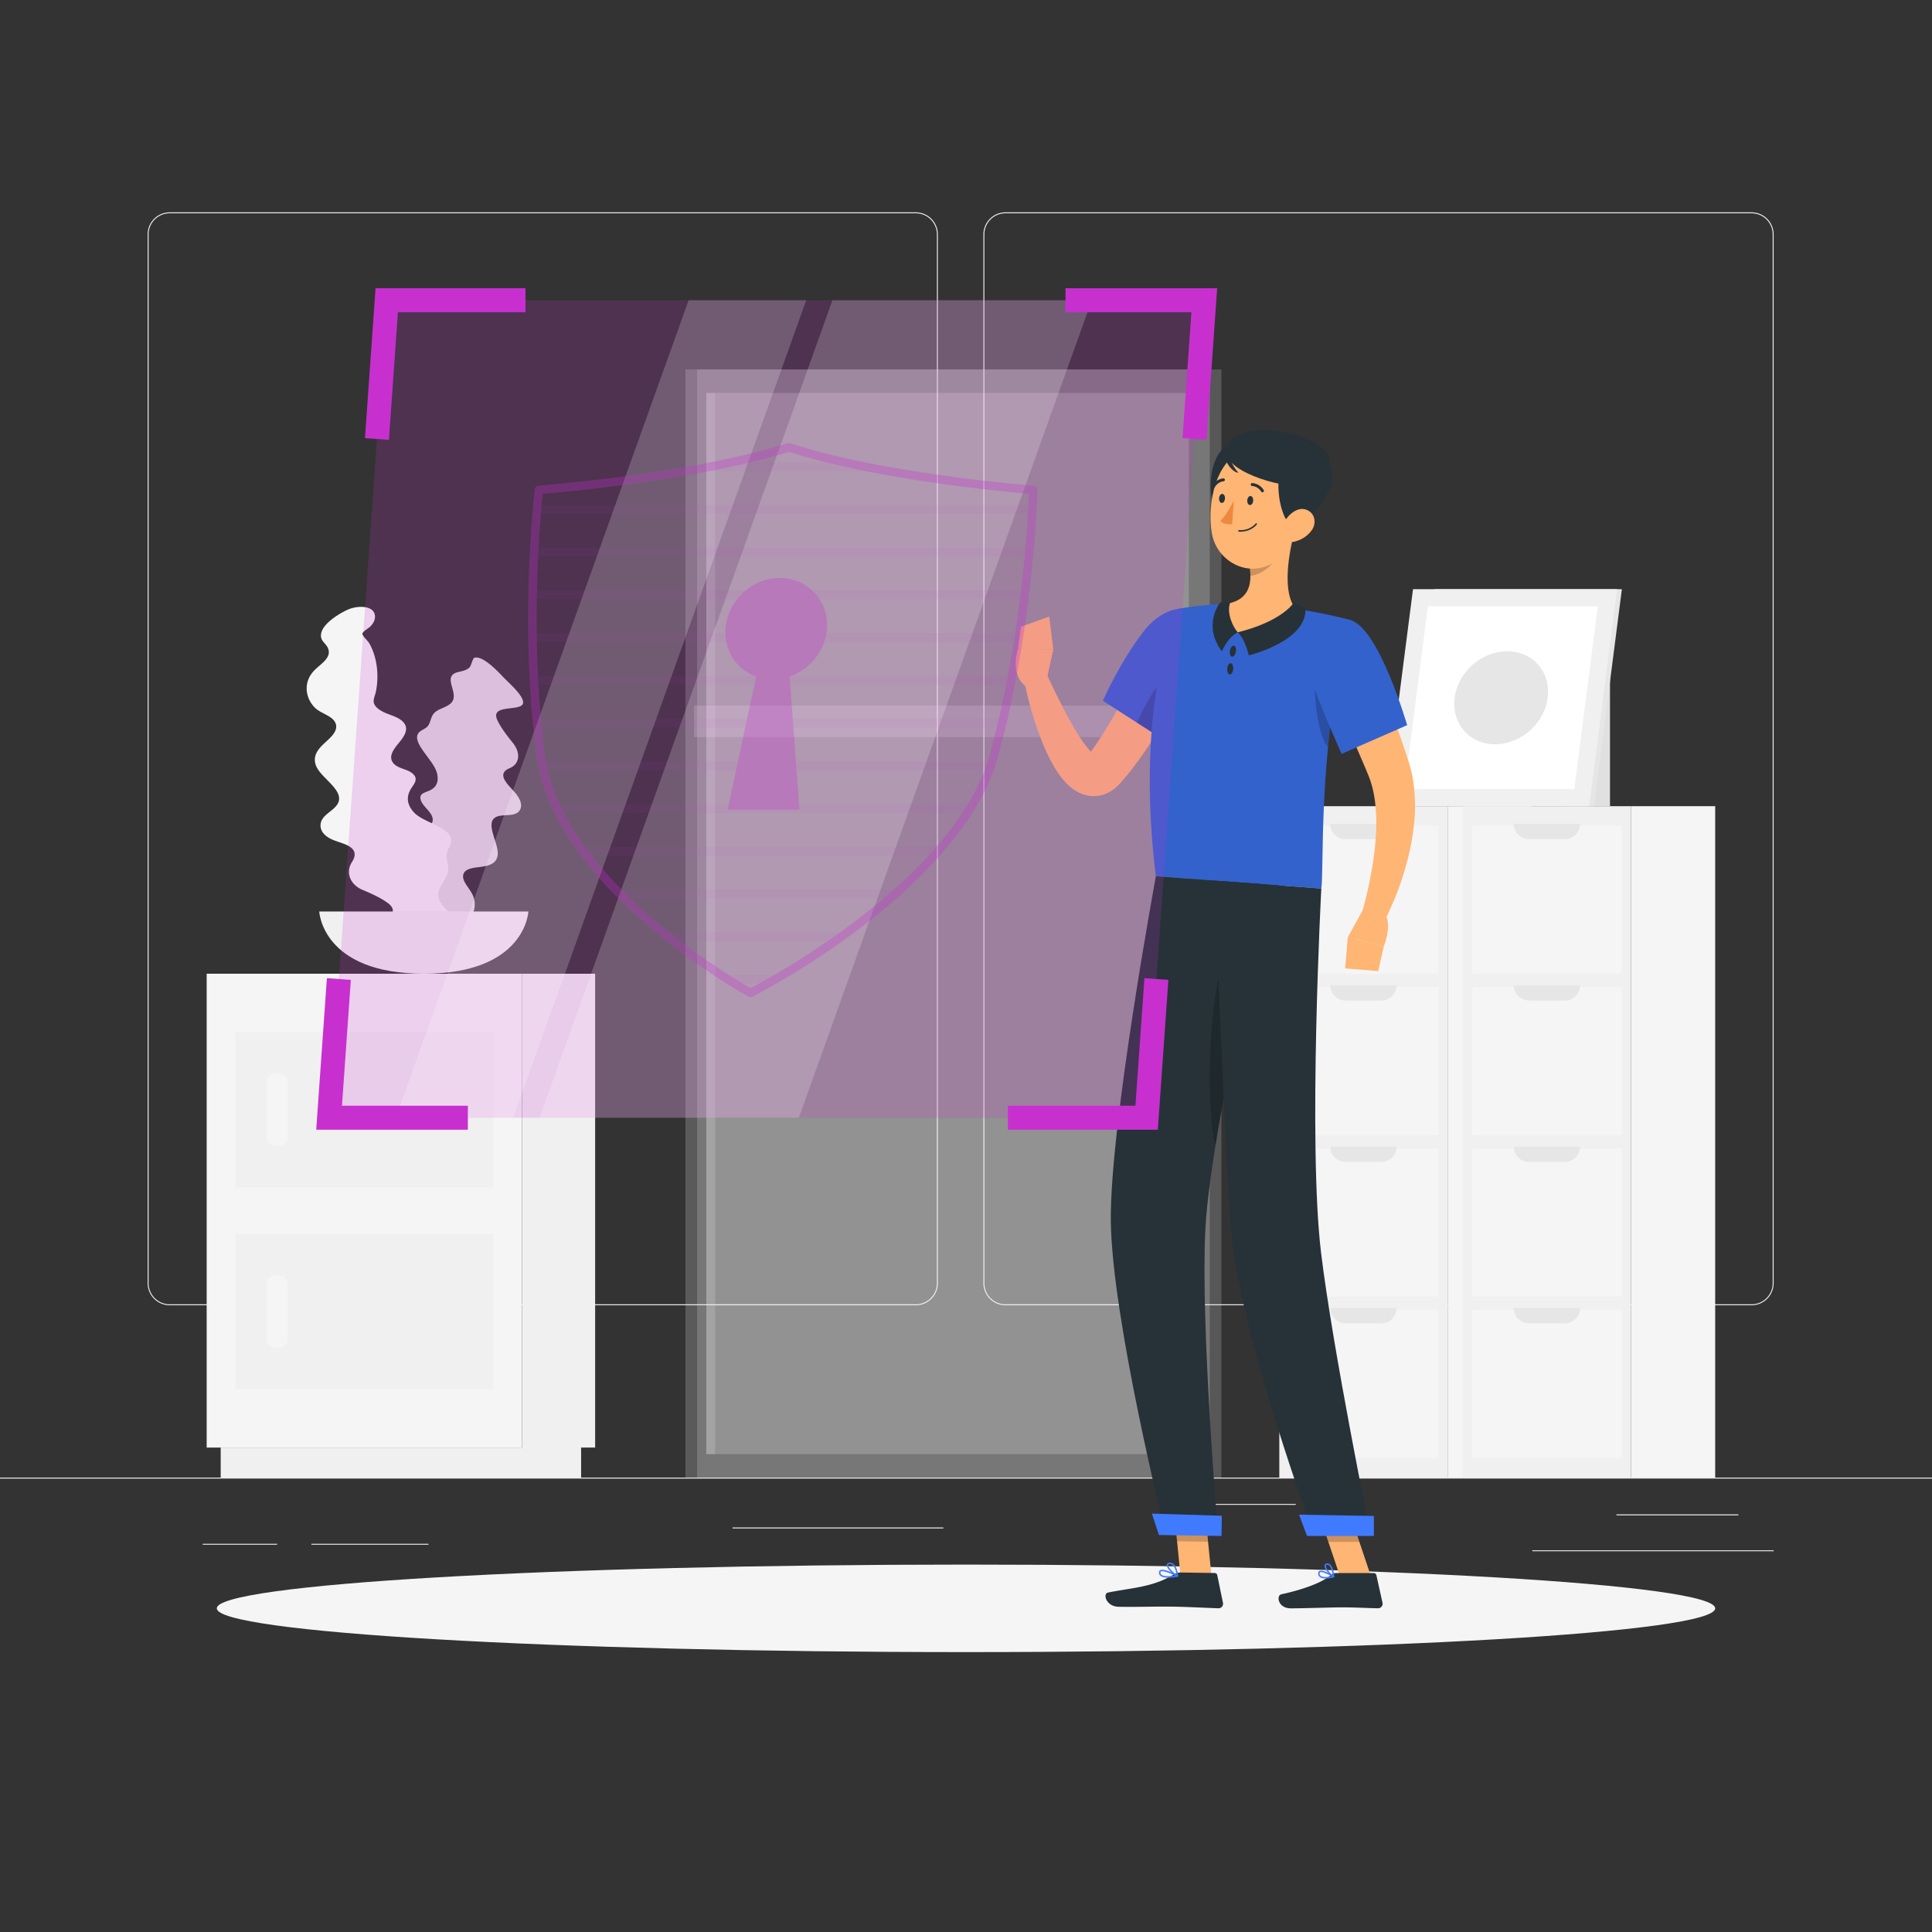 <svg width="500" height="500" fill="none" xmlns="http://www.w3.org/2000/svg"><rect width="100%" height="100%" fill="#333333" stroke="none"/><path d="M500 382.398H0v.25h500v-.25zM237.014 337.8H43.915a5.715 5.715 0 0 1-5.708-5.708V60.66a5.715 5.715 0 0 1 5.708-5.708h193.099a5.715 5.715 0 0 1 5.707 5.708v271.432a5.715 5.715 0 0 1-5.707 5.708zM43.915 55.203a5.464 5.464 0 0 0-5.458 5.458v271.432a5.464 5.464 0 0 0 5.458 5.458h193.099a5.463 5.463 0 0 0 5.457-5.458V60.66a5.464 5.464 0 0 0-5.457-5.458H43.915zM453.31 337.8H260.212a5.714 5.714 0 0 1-5.707-5.708V60.66a5.715 5.715 0 0 1 5.707-5.708H453.31a5.714 5.714 0 0 1 5.708 5.708v271.432a5.714 5.714 0 0 1-5.708 5.708zM260.212 55.203a5.463 5.463 0 0 0-5.457 5.458v271.432a5.463 5.463 0 0 0 5.457 5.458H453.31a5.464 5.464 0 0 0 5.458-5.458V60.66a5.464 5.464 0 0 0-5.458-5.458H260.212zM449.901 391.922h-31.568v.25h31.568v-.25zM335.334 389.208h-33.408v.25h33.408v-.25zM459.019 401.208h-62.433v.25h62.433v-.25zM71.694 399.528H52.459v.25h19.235v-.25zM110.889 399.528H80.597v.25h30.292v-.25zM244.134 395.306h-54.556v.25h54.556v-.25z" fill="#EBEBEB"/><path d="M374.642 382.399V208.642h-43.558v173.757h43.558z" fill="#F0F0F0"/><path d="M372.251 252.038v-38.323h-38.777v38.323h38.777z" fill="#F5F5F5"/><path d="M361.446 213.208h-17.165a3.974 3.974 0 0 0 3.974 3.974h9.218a3.975 3.975 0 0 0 3.973-3.974z" fill="#E6E6E6"/><path d="M372.252 293.8v-38.323h-38.777V293.8h38.777zM372.251 335.563V297.24h-38.777v38.323h38.777zM372.252 377.325v-38.323h-38.777v38.323h38.777z" fill="#F5F5F5"/><path d="M361.446 254.97h-17.165a3.974 3.974 0 0 0 3.974 3.974h9.218a3.974 3.974 0 0 0 3.973-3.974zM361.446 296.732h-17.165a3.974 3.974 0 0 0 3.974 3.974h9.218a3.974 3.974 0 0 0 3.973-3.974zM361.446 338.495h-17.165a3.974 3.974 0 0 0 3.974 3.974h9.218a3.975 3.975 0 0 0 3.973-3.974z" fill="#E6E6E6"/><path d="M396.398 382.398V208.641h-21.756v173.757h21.756z" fill="#F5F5F5"/><path d="M422.133 382.399V208.642h-43.558v173.757h43.558z" fill="#F0F0F0"/><path d="M419.742 252.038v-38.323h-38.777v38.323h38.777z" fill="#F5F5F5"/><path d="M408.937 213.208h-17.165a3.974 3.974 0 0 0 3.974 3.974h9.218a3.975 3.975 0 0 0 3.973-3.974z" fill="#E6E6E6"/><path d="M419.743 293.8v-38.323h-38.777V293.8h38.777zM419.742 335.563V297.24h-38.777v38.323h38.777zM419.743 377.325v-38.323h-38.777v38.323h38.777z" fill="#F5F5F5"/><path d="M408.937 254.97h-17.165a3.974 3.974 0 0 0 3.974 3.974h9.218a3.974 3.974 0 0 0 3.973-3.974zM408.937 296.732h-17.165a3.974 3.974 0 0 0 3.974 3.974h9.218a3.974 3.974 0 0 0 3.973-3.974zM408.937 338.495h-17.165a3.974 3.974 0 0 0 3.974 3.974h9.218a3.975 3.975 0 0 0 3.973-3.974z" fill="#E6E6E6"/><path d="M443.89 382.398V208.641h-21.756v173.757h21.756z" fill="#F5F5F5"/><path d="M416.666 173.944h-12.722v34.697h12.722v-34.697z" fill="#E0E0E0"/><path d="M363.997 208.641h48.521l7.224-56.155h-48.52l-7.225 56.155z" fill="#E6E6E6"/><path d="M358.458 208.641h52.823l7.225-56.155h-52.823l-7.225 56.155z" fill="#F0F0F0"/><path d="m407.425 204.216 6.087-47.304h-43.973l-6.086 47.304h43.972z" fill="#fff"/><path d="M396.219 188.822c5.176-4.852 5.912-12.475 1.645-17.026-4.267-4.55-11.921-4.306-17.096.547-5.175 4.852-5.912 12.475-1.645 17.025 4.267 4.551 11.921 4.306 17.096-.546z" fill="#E6E6E6"/><path d="M180.402 382.398h135.699V95.61H180.402v286.788z" fill="#E6E6E6" fill-opacity=".2"/><path d="M177.386 382.398h135.699V95.61H177.386v286.788z" fill="#F5F5F5" fill-opacity=".2"/><path d="M307.672 376.317V101.69H182.799v274.627h124.873z" fill="#fff" fill-opacity=".2"/><path d="M185.078 376.318V101.691h-2.28v274.627h2.28z" fill="#E6E6E6" fill-opacity=".2"/><path d="M179.626 190.763h131.221V182.6H179.626v8.163z" fill="#F5F5F5" fill-opacity=".2"/><path d="M135.107 374.628h18.913V251.999h-18.913v122.629zM57.118 382.398h93.271v-7.77H57.118v7.77z" fill="#F0F0F0"/><path d="M135.107 251.999h-81.62v122.629h81.62V251.999z" fill="#F5F5F5"/><path d="M127.671 267.093h-66.75v40.218h66.75v-40.218zM127.671 319.316h-66.75v40.218h66.75v-40.218z" fill="#F0F0F0"/><path d="M74.453 294.285V280.12a2.262 2.262 0 0 0-2.255-2.255h-1.005a2.261 2.261 0 0 0-2.255 2.255v14.165a2.262 2.262 0 0 0 2.254 2.255h1.006a2.262 2.262 0 0 0 2.255-2.255zM74.453 346.507v-14.165a2.262 2.262 0 0 0-2.255-2.255h-1.005a2.261 2.261 0 0 0-2.255 2.255v14.165a2.262 2.262 0 0 0 2.254 2.255h1.006a2.26 2.26 0 0 0 2.255-2.255z" fill="#F5F5F5"/><path d="M134.736 182.729c-2.119 1.063-7.866-.079-5.95 3.81.901 1.828 2.366 3.78 3.928 5.706 2.14 2.64 1.736 5.503-.791 6.543-.613.252-1.114.565-1.397.971-1.164 1.668 1.585 3.906 2.935 5.577 1.304 1.615 1.894 3.316.896 4.56-1.101 1.373-3.396.868-5.218 1.283-4.384.997.124 7.042-.342 10.148-.319 2.126-2.043 2.719-4.385 3.019-1.911.245-4.462.417-4.568 2.376-.092 1.695 2.116 3.617 2.695 5.399.563 1.732.371 3.415-.425 4.696-.711 1.145-1.885 1.92-3.44 2.251-2.171.462-5.455-.017-5.611 2.432-.07 1.094.692 2.062.162 3.069-.447.85-1.463 1.28-2.548 1.497-1.744.349-4.258.255-6.257-.111-2.549-.467-6.311-2.713-4.928-4.878.387-.607 1.134-.961 1.971-1.132.611-.125 2.392.069 2.621-.345.229-.414-.385-2.006-.411-2.585-.075-1.665.223-3.229.743-4.673a14.266 14.266 0 0 1 3.29-5.211c.603-.61 1.568-1.06 1.691-1.95.118-.85-.438-1.875-1.057-2.745-.976-1.372-2.486-2.683-3.033-4.152-.859-2.308 1.222-3.04 3.149-3.564 1.743-.474 4.036-1.084 3.444-3.199-.427-1.528-2.353-2.778-2.929-4.268-.774-1.999 1.113-2.077 2.466-2.792 1.756-.926 2.199-2.58 1.562-4.677-1.051-3.456-7.386-8.334-4.143-10.581.823-.57 1.587-.762 2.083-1.62.53-.917.607-2.059 1.295-2.891 1.092-1.32 3.349-1.542 4.529-2.768 2.419-2.514-2.808-6.973 1.964-8.034 1.09-.242 2.056-.472 2.787-1.153.437-.407.79-2.378 1.283-2.516 2.188-.61 6.136 3.637 7.376 4.948 1.506 1.596 7.093 6.29 4.563 7.56z" fill="#E0E0E0"/><path d="M97.182 241.319c1.3-2.405 6.983-4.806 3.211-7.598-1.773-1.313-4.11-2.4-6.52-3.403-3.3-1.374-4.477-4.556-2.804-7.191.406-.639.68-1.271.713-1.863.134-2.432-3.49-3.015-5.575-3.888-2.015-.843-3.446-2.219-3.232-4.113.237-2.09 2.532-2.999 3.918-4.555 3.335-3.744-3.879-7.134-5.13-10.604-.858-2.375.346-4.053 2.252-5.816 1.555-1.438 3.714-3.198 2.76-5.27-.827-1.793-3.804-2.39-5.269-3.855-1.424-1.424-2.155-3.266-2.139-5.073.015-1.614.636-3.137 1.83-4.441 1.67-1.821 4.822-3.371 3.65-5.976-.525-1.163-1.715-1.682-1.787-3.042-.06-1.148.606-2.22 1.447-3.116 1.352-1.441 3.621-2.907 5.581-3.774 2.5-1.105 7.02-1.142 6.96 1.934-.017.862-.487 1.689-1.133 2.383-.473.508-2.147 1.415-2.128 1.981.02.567 1.413 1.815 1.747 2.392.957 1.658 1.532 3.445 1.846 5.247a19.784 19.784 0 0 1-.113 7.38c-.205.999-.817 2.059-.449 3.048.351.943 1.39 1.648 2.401 2.154 1.595.798 3.63 1.203 4.899 2.368 1.994 1.829.549 3.873-.871 5.607-1.284 1.568-2.981 3.617-1.326 5.415 1.195 1.299 3.563 1.383 4.869 2.55 1.753 1.566.13 2.818-.682 4.391-1.053 2.039-.56 4.008 1.125 5.759 2.777 2.887 10.978 3.946 9.319 8.262-.421 1.096-.992 1.767-.971 2.953.023 1.268.566 2.485.404 3.765-.257 2.031-2.13 3.66-2.514 5.648-.789 4.077 6.21 5.396 2.568 9.447-.832.925-1.562 1.761-1.842 2.911-.167.688.576 2.926.214 3.374-1.604 1.984-7.361.087-9.157-.485-2.183-.697-9.625-2.034-8.072-4.906z" fill="#F5F5F5"/><path d="M82.62 235.889s.688 16.11 27.063 16.11 27.063-16.11 27.063-16.11H82.62z" fill="#F0F0F0"/><path d="M250 427.561c107.082 0 193.889-5.069 193.889-11.323 0-6.253-86.807-11.323-193.889-11.323-107.082 0-193.889 5.07-193.889 11.323 0 6.254 86.807 11.323 193.889 11.323z" fill="#F5F5F5"/><path d="m313.544 408.013-8.026-.126-1.844-18.619 8.026.125 1.844 18.62zM354.835 408.042h-8.026l-6.254-18.588h8.026l6.254 18.588z" fill="#FFB573"/><path d="M345.737 407.113h9.786a.7.7 0 0 1 .683.548l1.586 7.135a1.18 1.18 0 0 1-1.175 1.427c-3.148-.054-5.446-.239-9.412-.239-2.44 0-9.797.254-13.166.254-3.295 0-3.809-3.331-2.43-3.633 6.185-1.353 10.845-3.219 12.825-4.998a1.942 1.942 0 0 1 1.303-.494zM305.589 406.959l8.765.137a.7.7 0 0 1 .675.559l1.474 7.159a1.167 1.167 0 0 1-1.177 1.409c-3.161-.103-7.727-.36-11.701-.423-4.646-.073-8.663.118-14.112.032-3.295-.052-4.157-3.397-2.773-3.677 6.3-1.275 11.429-1.342 16.907-4.602.594-.354 1.25-.605 1.942-.594z" fill="#263238"/><path d="M310.517 168.827a178.795 178.795 0 0 1-8.463 16.479c-1.554 2.672-3.176 5.324-4.931 7.925a88.216 88.216 0 0 1-5.681 7.692l-.796.939-.398.468c-.139.161-.227.276-.507.573-.93.977-2.212 2.138-4.26 2.778-.99.32-2.127.428-3.15.333-1.052-.086-1.935-.376-2.712-.704-1.51-.68-2.516-1.516-3.331-2.294-1.593-1.58-2.606-3.087-3.494-4.595-.881-1.503-1.607-2.986-2.275-4.465-2.587-5.938-4.245-11.814-5.504-17.948l5.755-1.79c1.23 2.621 2.501 5.33 3.836 7.916 1.326 2.599 2.686 5.16 4.156 7.524.724 1.183 1.479 2.319 2.256 3.322.77.992 1.579 1.906 2.205 2.358.296.229.529.281.405.186-.078-.061-.234-.12-.533-.173-.277-.051-.65-.002-.93.064-.603.192-.695.338-.629.208l1.118-1.535c3.185-4.503 6.097-9.561 8.852-14.689 2.756-5.113 5.436-10.447 7.94-15.617l11.071 5.045z" fill="#FFB573"/><path d="M313.858 163.796c2.164 7.363-13.072 27.435-13.072 27.435l-15.362-9.885s4.515-10.242 10.645-18.051c6.295-8.018 15.414-7.579 17.789.501z" fill="#407BFF"/><path opacity=".2" d="M313.858 163.796c2.164 7.363-13.072 27.435-13.072 27.435l-15.362-9.885s4.515-10.242 10.645-18.051c6.295-8.018 15.414-7.579 17.789.501z" fill="#000"/><path opacity=".2" d="M304.494 172.44c-3.16 1.35-7.81 8.96-10.23 14.6l6.52 4.19s5.87-7.73 9.8-15.36c-2.06-2.26-4.42-4.14-6.09-3.43z" fill="#000"/><path d="m270.621 177.095 1.973-9.052-9.137-.07s-2.439 6.798 2.468 9.974l4.696-.852z" fill="#FFB573"/><path d="m271.553 159.555-7.322 2.638-.774 5.78 9.137.07-1.041-8.488z" fill="#FFB573"/><path opacity=".2" d="m303.676 389.273.949 9.597 8.03.126-.949-9.597-8.03-.126zM348.585 389.459h-8.03l3.227 9.581h8.031l-3.228-9.581z" fill="#000"/><path d="M349.638 160.54c-8.646 30.49-6.902 62.853-7.683 69.402-6.279-.456-29.926-2.219-42.816-3.181-5.615-45.686 5.624-69.159 5.624-69.159s2.753-.535 6.497-.919a76.35 76.35 0 0 1 3.759-.295 55.17 55.17 0 0 1 2.219-.082c4.844-.079 12.754.69 18.203 1.356 1.141.142 2.303.313 3.426.497a113.767 113.767 0 0 1 10.771 2.381z" fill="#407BFF"/><path opacity=".2" d="M349.638 160.54c-8.646 30.49-6.902 62.853-7.683 69.402-6.279-.456-29.926-2.219-42.816-3.181-5.615-45.686 5.624-69.159 5.624-69.159s2.753-.535 6.497-.919a76.35 76.35 0 0 1 3.759-.295 55.17 55.17 0 0 1 2.219-.082c4.844-.079 12.754.69 18.203 1.356 1.141.142 2.303.313 3.426.497a113.767 113.767 0 0 1 10.771 2.381z" fill="#000"/><path opacity=".2" d="M340.504 173.62c-.77 2.95.11 16.41 3.19 19.73.42-4.31.98-8.81 1.72-13.41l-4.91-6.32z" fill="#000"/><path d="M335.16 137.032c-1.584 5.771-3.528 16.415.278 20.627-3.418 2.927-7.851 6.273-14.823 5.999-6.972-.273-5.401-4.965-3.377-7.353 6.646-1.074 6.838-5.931 6.039-10.566l11.883-8.707z" fill="#FFB573"/><path d="M334.8 156s-2.877 4.748-14.46 7.645c1.918 1.772 2.848 5.966 2.848 5.966s15.111-3.646 14.653-12.108c-.791-.795-3.041-1.503-3.041-1.503z" fill="#263238"/><path d="M316.222 168.552s1.522-3.663 4.119-4.907c-1.207-1.256-3.028-5.034-1.937-7.811-1.798-.083-2.687.167-2.687.167s-4.578 5.773.505 12.551zM319.843 168.656c-.138.786-.593 1.362-1.016 1.288-.423-.074-.654-.771-.516-1.557.138-.786.593-1.362 1.016-1.288.423.074.654.772.516 1.557zM319.159 173.162c-.068.795-.47 1.409-.898 1.373-.428-.037-.72-.711-.652-1.505.068-.795.47-1.41.898-1.373.428.036.72.71.652 1.505z" fill="#263238"/><path opacity=".2" d="m330.316 140.586-7.033 5.15c.193 1.097.324 2.205.321 3.272 2.522-.175 6.152-2.658 6.611-5.251.229-1.293.268-2.549.101-3.171z" fill="#000"/><path d="M319.097 115.209c-6.238-.134-7.495 14.939-3.451 17.574 4.043 2.635 15.131-17.323 3.451-17.574z" fill="#263238"/><path d="M336.513 128.271c-1.077 7.893-1.306 12.568-5.614 16.339-6.48 5.674-15.997 1.314-17.3-6.742-1.173-7.251.786-18.941 8.782-21.519 7.878-2.538 15.209 4.029 14.132 11.922z" fill="#FFB573"/><path d="M335.381 136.001c-4.02 2.11-8.617-19.733 2.02-18.594 13.314 1.426 6.012 14.379-2.02 18.594z" fill="#263238"/><path d="M317.57 117.364c0 4.888 15.868 9.747 21.312 8.081 5.444-1.667 6.803-5.95 3.889-9-4.944-5.174-25.201-8.667-25.201.919z" fill="#263238"/><path d="M318.21 118.02s.357 2.196 2.288 4.325c-1.417-.083-2.83-2.095-3.28-3.267-.449-1.172.992-1.058.992-1.058z" fill="#263238"/><path d="M339.442 137.278c-1.26 1.739-3.207 2.734-4.954 2.984-2.629.376-3.599-2.058-2.581-4.358.917-2.071 3.389-4.762 5.888-4.083 2.464.669 3.089 3.469 1.647 5.457z" fill="#FFB573"/><path d="m301.646 396.969 13.59.207s-4.533-53.686-3.308-78.668c.373-7.6 1.899-18.229 3.907-29.621 2.535-14.354 3.755-20.079 7.035-38.22 2.338-12.935 4.416-21.81 4.416-21.81l-28.146-2.092s-11.936 64.701-11.662 89.198c.279 25.47 14.168 81.006 14.168 81.006z" fill="#263238"/><path opacity=".2" d="M317.384 246c-5.06 12.6-5.16 42.12-2.83 50.43.4-2.461.83-4.98 1.28-7.54 2.54-14.36 3.76-20.08 7.04-38.22.06-.36.13-.71.19-1.06-1.74-1.53-3.65-2.82-5.68-3.61z" fill="#000"/><path d="M314.325 227.893s2.486 67.687 4.372 91.13c2.066 25.672 21.309 78.162 21.309 78.162h14.702s-9.809-48.043-12.818-72.974c-3.427-28.399.062-94.262.062-94.262l-27.627-2.056z" fill="#263238"/><path d="M338.246 397.503h17.312v-5.172l-19.351-.336 2.039 5.508zM299.934 397.259l16.195.254.082-5.233-18.099-.559 1.822 5.538z" fill="#407BFF"/><path d="M324.32 129.593c-.048.646-.429 1.143-.851 1.112-.422-.031-.725-.58-.677-1.226.048-.646.429-1.144.851-1.112.422.031.725.58.677 1.226zM317.022 129.05c-.048.646-.429 1.144-.851 1.112-.422-.031-.725-.58-.677-1.226.048-.646.429-1.144.851-1.112.421.031.725.58.677 1.226z" fill="#263238"/><path d="M319.319 129.544s-1.745 3.615-3.495 5.292c1.063 1.151 3.041.808 3.041.808l.454-6.1z" fill="#ED893E"/><path d="M321.458 137.574c2.481-.148 3.747-1.769 3.805-1.845a.19.19 0 0 0-.303-.231c-.015.019-1.493 1.9-4.319 1.689a.19.19 0 1 0-.028.38c.296.022.577.023.845.007zM326.745 127.403a.38.38 0 0 0 .296-.586c-1.141-1.767-2.896-1.794-2.97-1.795a.38.38 0 0 0-.005.761c.058.001 1.426.037 2.337 1.447a.38.38 0 0 0 .342.173zM314.065 126.305a.378.378 0 0 0 .306-.188c.844-1.451 2.209-1.551 2.266-1.555a.38.38 0 0 0-.041-.759c-.076.006-1.826.114-2.883 1.932a.38.38 0 0 0 .352.57z" fill="#263238"/><path d="M343.082 408.515c.742 0 1.543-.154 2.101-.289a.19.19 0 0 0 .056-.346c-.292-.183-2.882-1.773-3.769-1.317-.138.071-.306.221-.326.538-.027.425.106.763.393 1.005.364.305.935.409 1.545.409zm1.55-.555c-1.363.273-2.411.224-2.85-.145-.193-.162-.277-.387-.258-.69.009-.148.069-.197.12-.223.461-.237 1.935.449 2.988 1.058z" fill="#407BFF"/><path d="M345.138 408.232a.19.19 0 0 0 .19-.205c-.008-.098-.2-2.414-1.132-3.176a1.044 1.044 0 0 0-.81-.245c-.454.056-.574.336-.605.498-.17.895 1.436 2.653 2.267 3.104a.171.171 0 0 0 .09.024zm-1.62-3.253c.156 0 .3.055.437.167.598.488.854 1.838.948 2.515-.826-.627-1.849-1.956-1.748-2.484.009-.048.031-.161.277-.192a.505.505 0 0 1 .086-.006zM304.782 408.055a.19.19 0 0 0 .03-.348c-.362-.194-3.563-1.88-4.546-1.352a.604.604 0 0 0-.322.501c-.035.378.08.691.342.93.868.793 3.173.513 4.47.276a.163.163 0 0 0 .026-.007zm-4.266-1.395c.608-.2 2.347.494 3.611 1.121-1.777.267-3.096.169-3.583-.276-.171-.156-.243-.358-.22-.615.009-.099.046-.159.123-.201a.55.55 0 0 1 .069-.029z" fill="#407BFF"/><path d="M304.782 408.055a.188.188 0 0 0 .13-.195c-.007-.092-.19-2.257-1.198-3.111a1.389 1.389 0 0 0-1.049-.343c-.524.045-.678.307-.716.52-.161.905 1.731 2.671 2.693 3.121a.19.19 0 0 0 .14.008zm-2.279-3.234a.886.886 0 0 1 .195-.036c.288-.025.54.058.771.254.662.561.928 1.859 1.021 2.491-.979-.609-2.263-1.994-2.166-2.537.006-.034.021-.12.179-.172z" fill="#407BFF"/><path d="M351.699 165.54a224.587 224.587 0 0 1 7.619 17.04c1.172 2.885 2.253 5.813 3.313 8.765a163.4 163.4 0 0 1 1.5 4.481l.362 1.128.386 1.296c.279.888.446 1.778.651 2.665 1.317 7.133.54 13.892-.916 20.223-.741 3.172-1.7 6.249-2.815 9.247a95.844 95.844 0 0 1-1.827 4.431 55.767 55.767 0 0 1-2.125 4.366l-5.526-2.405c.772-2.729 1.55-5.672 2.098-8.543a90.849 90.849 0 0 0 1.378-8.633c.284-2.863.475-5.703.343-8.455-.075-2.753-.443-5.409-1.104-7.839-.191-.59-.339-1.204-.568-1.762-.115-.298-.188-.537-.333-.885l-.427-1.029c-.556-1.373-1.168-2.739-1.748-4.114-1.17-2.752-2.434-5.484-3.661-8.234l-7.546-16.432 10.946-5.311z" fill="#FFB573"/><path d="M349.636 160.541c7.324 2.294 14.525 27.125 14.525 27.125l-16.944 7.417s-5.482-12-8.633-21.404c-3.434-10.244 2.181-15.916 11.052-13.138z" fill="#407BFF"/><path opacity=".2" d="M349.636 160.541c7.324 2.294 14.525 27.125 14.525 27.125l-16.944 7.417s-5.482-12-8.633-21.404c-3.434-10.244 2.181-15.916 11.052-13.138z" fill="#000"/><path d="m352.771 235.387-3.953 7.13 9.308 2.425s2.817-6.916-.506-9.109l-4.849-.446z" fill="#FFB573"/><path d="m348.126 250.613 8.553.709 1.447-6.38-9.307-2.425-.693 8.096z" fill="#FFB573"/><path opacity=".19" d="M296.748 289.27H85.168L100.087 77.7h211.58l-14.919 211.57z" fill="#C730CF"/><path opacity=".2" d="M132.844 289.27h-30.438l75.81-211.57h30.438l-75.81 211.57zM206.745 289.27h-67.12l75.81-211.57h67.12l-75.81 211.57z" fill="#fff"/><path d="m100.654 113.831-6.199-.436 2.736-38.802H136v6.215h-33.018l-2.328 33.023zM121.081 292.377H81.834l2.767-39.228 6.199.437-2.298 32.577h32.579v6.214zM312.234 113.831l-6.199-.436 2.298-32.587h-32.579v-6.215h39.247l-2.767 39.238zM299.644 292.377h-38.809v-6.214h33.018l2.327-33.014 6.199.437-2.735 38.791z" fill="#C730CF"/><g opacity=".3" fill="#C730CF"><path d="M194.251 258.07c-.182 0-.363-.045-.527-.135-.062-.033-1.531-.838-4.003-2.353a188.51 188.51 0 0 1-3.631-2.275 182.168 182.168 0 0 1-12.467-8.856c-.95-.742-1.904-1.5-2.875-2.286-3.621-2.961-6.962-5.94-9.934-8.859a129.333 129.333 0 0 1-2.268-2.294c-2.824-2.927-5.405-5.919-7.674-8.894a66.395 66.395 0 0 1-1.691-2.295c-2.11-2.961-3.938-5.97-5.431-8.939a45.602 45.602 0 0 1-1.107-2.322c-1.347-2.984-2.38-6.01-3.067-8.985a33.047 33.047 0 0 1-.481-2.333 35.519 35.519 0 0 1-.27-1.739 218.22 218.22 0 0 1-.817-7.138c-.079-.748-.15-1.503-.222-2.258a268.907 268.907 0 0 1-.635-8.85l-.017-.298c-.039-.665-.077-1.325-.107-1.984a311.771 311.771 0 0 1-.295-8.827l-.028-2.271a320.857 320.857 0 0 1 .063-11.101c.073-3.264.178-6.234.311-8.827l.008-.17a314.359 314.359 0 0 1 .908-13.213c.231-2.518.402-3.923.402-3.923a1.1 1.1 0 0 1 1.009-.965c.185-.014 18.635-1.431 38.286-4.887 3.983-.7 7.857-1.459 11.514-2.255 5.39-1.173 10.327-2.455 14.674-3.81.217-.068.451-.066.668.004 4.151 1.354 8.904 2.635 14.127 3.807 3.542.796 7.308 1.555 11.192 2.254 19.16 3.456 37.408 4.872 37.591 4.886a1.1 1.1 0 0 1 1.016 1.119s-.027 1.405-.151 3.929a301.61 301.61 0 0 1-.766 11.101c-.052.636-.112 1.285-.174 1.953l-.03.327a329.072 329.072 0 0 1-.935 8.825c-.091.766-.179 1.516-.276 2.274a330.245 330.245 0 0 1-1.228 8.823l-.346 2.264a322.22 322.22 0 0 1-1.542 8.836c-.121.644-.249 1.289-.378 1.94l-.068.342a283.126 283.126 0 0 1-1.879 8.829c-.179.764-.358 1.523-.545 2.282a237.013 237.013 0 0 1-1.821 7.127c-.16.585-.33 1.169-.516 1.744a36.817 36.817 0 0 1-.813 2.332c-1.099 2.951-2.554 5.968-4.32 8.951a53.062 53.062 0 0 1-1.429 2.314c-1.9 2.952-4.145 5.952-6.67 8.91a79.357 79.357 0 0 1-2.014 2.292c-2.671 2.958-5.669 5.944-8.905 8.87-.858.777-1.717 1.537-2.583 2.288-3.382 2.916-7.138 5.891-11.165 8.844a263.776 263.776 0 0 1-3.195 2.285 221.11 221.11 0 0 1-13.696 8.843 224.472 224.472 0 0 1-3.958 2.279c-2.678 1.511-4.257 2.313-4.323 2.347a1.069 1.069 0 0 1-.496.121zm-53.77-130.27a189.103 189.103 0 0 0-.484 5.158c-.222 2.602-.43 5.633-.607 8.837-.04.681-.072 1.375-.106 2.09l-.009.174a318.055 318.055 0 0 0-.309 8.77 316.817 316.817 0 0 0-.061 11.024l.027 2.263c.057 2.95.155 5.9.292 8.758.03.653.068 1.304.106 1.961l.018.301c.159 2.896.37 5.844.628 8.764.071.75.142 1.498.22 2.245.247 2.499.513 4.81.811 7.073.072.549.153 1.098.254 1.639.142.819.29 1.537.456 2.208.658 2.852 1.645 5.74 2.936 8.6.335.758.689 1.503 1.059 2.223 1.446 2.877 3.215 5.788 5.262 8.661a65.182 65.182 0 0 0 1.644 2.229c2.222 2.913 4.747 5.84 7.513 8.706a121.58 121.58 0 0 0 2.227 2.253c2.924 2.87 6.214 5.805 9.779 8.72.957.774 1.901 1.525 2.839 2.257a179.908 179.908 0 0 0 12.307 8.742c1.345.861 2.553 1.619 3.585 2.246 1.594.977 2.776 1.66 3.404 2.016a141.52 141.52 0 0 0 3.722-2.034 223.833 223.833 0 0 0 3.917-2.255 219.156 219.156 0 0 0 13.551-8.75 256.936 256.936 0 0 0 3.163-2.262c3.977-2.916 7.687-5.854 11.023-8.731.852-.738 1.699-1.488 2.546-2.255 3.182-2.878 6.127-5.811 8.754-8.719a81.115 81.115 0 0 0 1.966-2.238c2.463-2.885 4.648-5.805 6.5-8.68.483-.741.945-1.489 1.377-2.231 1.704-2.878 3.103-5.775 4.161-8.619.266-.685.517-1.406.773-2.219a35.34 35.34 0 0 0 .489-1.655c.616-2.26 1.207-4.572 1.806-7.068.188-.758.364-1.508.54-2.258a280.017 280.017 0 0 0 1.863-8.758l.069-.345c.127-.643.254-1.281.374-1.918a324.749 324.749 0 0 0 1.53-8.769l.344-2.255c.473-3.109.883-6.059 1.221-8.767.097-.755.185-1.497.27-2.231.384-3.245.696-6.195.932-8.793l.03-.329c.061-.661.121-1.304.173-1.934l.001-.004c.273-3.184.493-6.215.636-8.764a186.02 186.02 0 0 0 .243-5.089c-4.164-.355-20.123-1.827-36.768-4.829a269.866 269.866 0 0 1-11.284-2.273c-5.15-1.156-9.856-2.419-13.993-3.754-4.325 1.336-9.21 2.599-14.524 3.756a294.728 294.728 0 0 1-11.602 2.272c-17.275 3.038-33.627 4.509-37.594 4.84z"/><path d="M209.679 171.826c5.401-5.214 5.841-13.521.982-18.554-4.859-5.034-13.177-4.887-18.578.327-5.401 5.214-5.84 13.521-.981 18.555 4.859 5.033 13.176 4.886 18.577-.328z"/><path d="M203.784 167.288h-6.416l-9.059 42.261h18.574l-3.099-42.261z"/><g opacity=".2"><path d="M229.673 121.877h-51.789a290.557 290.557 0 0 0 11.558-2.264h28.993c3.713.834 7.495 1.589 11.238 2.264zM267.1 132.938H138.896c.068-.834.129-1.589.194-2.264h128.133c-.03.675-.073 1.429-.123 2.264zM266.462 141.735c-.061.737-.132 1.492-.204 2.273h-128.08c.037-.781.073-1.536.116-2.273h128.168zM265.325 152.805c-.088.745-.177 1.5-.275 2.264H137.823c.009-.763.027-1.518.044-2.264h127.458zM263.827 163.866l-.346 2.264H137.834c-.008-.763-.018-1.509-.027-2.264h126.02zM261.947 174.927c-.142.755-.293 1.509-.444 2.273H138.252c-.044-.763-.089-1.518-.124-2.273h123.819zM259.63 185.997a211.96 211.96 0 0 1-.541 2.264H139.105c-.08-.755-.151-1.509-.222-2.264H259.63zM256.773 197.058c-.24.763-.498 1.518-.79 2.272H140.65a32.234 32.234 0 0 1-.47-2.272h116.593zM251.74 208.119a51.297 51.297 0 0 1-1.403 2.273H144.734a42.883 42.883 0 0 1-1.082-2.273H251.74zM243.752 219.188a82.516 82.516 0 0 1-1.988 2.264H151.75a65.18 65.18 0 0 1-1.669-2.264h93.671zM232.932 230.249c-.853.773-1.706 1.527-2.566 2.273h-68.78a123.71 123.71 0 0 1-2.245-2.273h73.591zM219.27 241.31a277.507 277.507 0 0 1-3.178 2.273h-41.794a211.01 211.01 0 0 1-2.858-2.273h47.83zM202.468 252.38a223.77 223.77 0 0 1-3.933 2.264h-8.238a187.998 187.998 0 0 1-3.613-2.264h15.784z"/></g></g></svg>